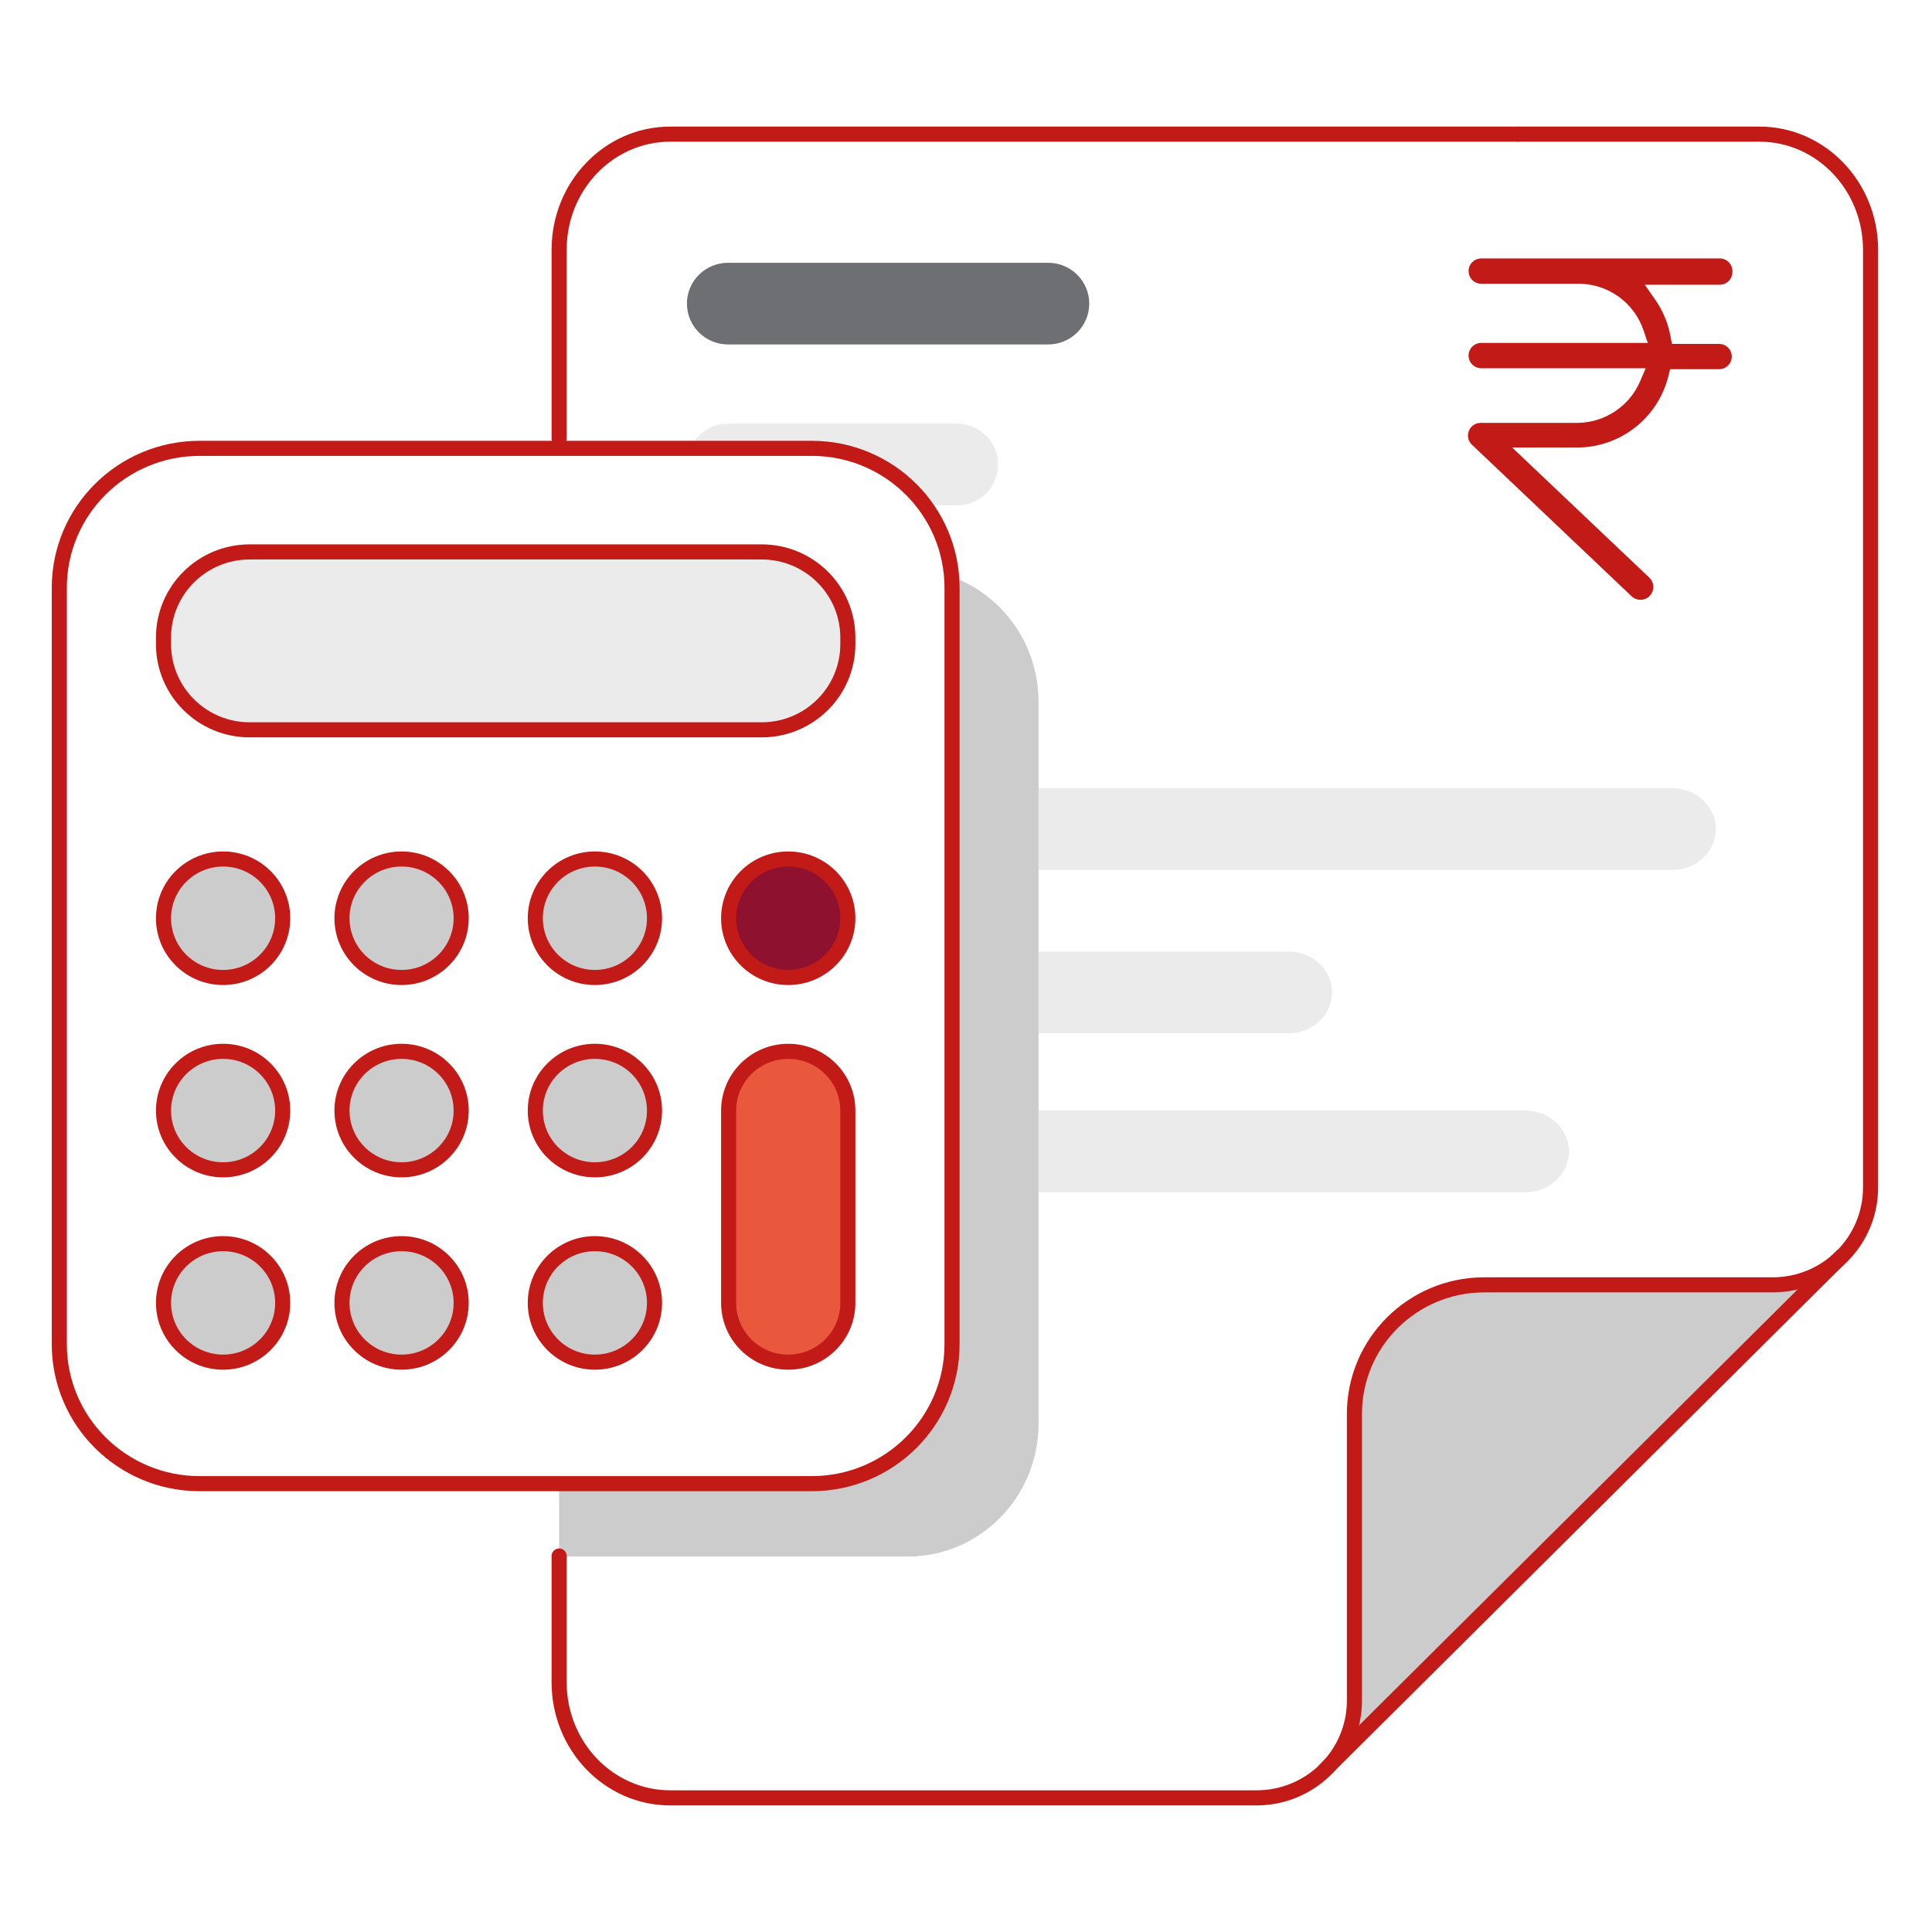 <?xml version="1.0" encoding="UTF-8"?>
<svg width="128px" height="128px" viewBox="0 0 128 128" version="1.1" xmlns="http://www.w3.org/2000/svg" xmlns:xlink="http://www.w3.org/1999/xlink">
    <title>Group 79</title>
    <g id="Customer-service" stroke="none" stroke-width="1" fill="none" fill-rule="evenodd">
        <g id="Group-79">
            <polygon id="Fill-1" fill="#FFFFFF" points="0 128 128 128 128 0 0 0"></polygon>
            <g id="Group-78" transform="translate(3, 8)">
                <path d="M34.043,90.296 L34.043,21.051 L34.043,8.55 C34.043,6.434 34.866,4.519 36.199,3.132 C37.532,1.745 39.372,0.888 41.406,0.888 L69.49,0.888 L97.574,0.888 L105.57,0.888 L113.566,0.888 C115.599,0.888 117.439,1.745 118.772,3.132 C120.104,4.519 120.928,6.434 120.928,8.55 L120.928,39.614 L120.928,70.678 C120.928,72.458 120.203,74.071 119.029,75.238 C117.854,76.405 116.232,77.126 114.441,77.126 L104.887,77.126 L95.333,77.126 C92.959,77.126 90.81,78.083 89.254,79.63 C87.697,81.176 86.735,83.313 86.735,85.672 L86.735,95.169 L86.735,104.665 C86.735,106.446 86.009,108.058 84.835,109.225 C83.662,110.392 82.039,111.113 80.248,111.113 L60.826,111.113 L41.406,111.113 C39.372,111.113 37.532,110.256 36.199,108.87 C34.866,107.482 34.043,105.568 34.043,103.451 L34.043,90.296" id="Fill-2" fill="#FFFFFF"></path>
                <path d="M57.142,95.125 L34.044,95.125 L34.044,29.695 L57.142,29.695 C61.928,29.695 65.808,33.642 65.808,38.51 L65.808,86.311 C65.808,91.179 61.928,95.125 57.142,95.125" id="Fill-4" fill="#CCCCCC"></path>
                <path d="M84.835,109.207 L119.028,75.22 L119.028,75.236 C117.854,76.404 116.232,77.125 114.441,77.125 L104.887,77.125 L95.334,77.125 C92.959,77.125 90.81,78.082 89.253,79.628 C87.698,81.175 86.735,83.312 86.735,85.672 L86.735,95.168 L86.735,104.664 C86.735,106.445 86.009,108.057 84.835,109.224 L84.835,109.207 Z" id="Fill-6" fill="#CCCCCC"></path>
                <path d="M50.78,90.296 L10.225,90.296 C5.091,90.296 0.929,86.159 0.929,81.056 L0.929,30.944 C0.929,25.841 5.091,21.704 10.225,21.704 L50.78,21.704 C55.913,21.704 60.075,25.841 60.075,30.944 L60.075,81.056 C60.075,86.159 55.913,90.296 50.78,90.296" id="Fill-8" fill="#FFFFFF"></path>
                <path d="M7.833,34.677 L7.833,34.241 C7.833,31.107 10.39,28.566 13.543,28.566 L47.463,28.566 C50.616,28.566 53.172,31.107 53.172,34.241 L53.172,34.677 C53.172,37.812 50.616,40.353 47.463,40.353 L13.543,40.353 C10.39,40.353 7.833,37.812 7.833,34.677" id="Fill-10" fill="#EBEBEB"></path>
                <path d="M15.73,52.836 C15.73,55.004 13.962,56.761 11.782,56.761 C9.601,56.761 7.833,55.004 7.833,52.836 C7.833,50.668 9.601,48.911 11.782,48.911 C13.962,48.911 15.73,50.668 15.73,52.836" id="Fill-12" fill="#CCCCCC"></path>
                <path d="M27.554,52.836 C27.554,55.004 25.786,56.761 23.605,56.761 C21.424,56.761 19.657,55.004 19.657,52.836 C19.657,50.668 21.424,48.911 23.605,48.911 C25.786,48.911 27.554,50.668 27.554,52.836" id="Fill-14" fill="#CCCCCC"></path>
                <path d="M40.363,52.836 C40.363,55.004 38.595,56.761 36.414,56.761 C34.233,56.761 32.465,55.004 32.465,52.836 C32.465,50.668 34.233,48.911 36.414,48.911 C38.595,48.911 40.363,50.668 40.363,52.836" id="Fill-16" fill="#CCCCCC"></path>
                <path d="M53.172,52.836 C53.172,55.004 51.404,56.761 49.223,56.761 C47.042,56.761 45.274,55.004 45.274,52.836 C45.274,50.668 47.042,48.911 49.223,48.911 C51.404,48.911 53.172,50.668 53.172,52.836" id="Fill-18" fill="#8E1230"></path>
                <path d="M15.73,65.578 C15.73,67.746 13.962,69.503 11.782,69.503 C9.601,69.503 7.833,67.746 7.833,65.578 C7.833,63.41 9.601,61.653 11.782,61.653 C13.962,61.653 15.73,63.41 15.73,65.578" id="Fill-20" fill="#CCCCCC"></path>
                <path d="M27.554,65.578 C27.554,67.746 25.786,69.503 23.605,69.503 C21.424,69.503 19.657,67.746 19.657,65.578 C19.657,63.41 21.424,61.653 23.605,61.653 C25.786,61.653 27.554,63.41 27.554,65.578" id="Fill-22" fill="#CCCCCC"></path>
                <path d="M40.363,65.578 C40.363,67.746 38.595,69.503 36.414,69.503 C34.233,69.503 32.465,67.746 32.465,65.578 C32.465,63.41 34.233,61.653 36.414,61.653 C38.595,61.653 40.363,63.41 40.363,65.578" id="Fill-24" fill="#CCCCCC"></path>
                <path d="M45.274,78.321 C45.274,80.489 47.042,82.246 49.223,82.246 C51.404,82.246 53.172,80.489 53.172,78.321 L53.172,65.579 C53.172,63.411 51.404,61.653 49.223,61.653 C47.042,61.653 45.274,63.411 45.274,65.579 L45.274,78.321 Z" id="Fill-26" fill="#E9573D"></path>
                <path d="M15.73,78.321 C15.73,80.489 13.962,82.246 11.782,82.246 C9.601,82.246 7.833,80.489 7.833,78.321 C7.833,76.153 9.601,74.396 11.782,74.396 C13.962,74.396 15.73,76.153 15.73,78.321" id="Fill-28" fill="#CCCCCC"></path>
                <path d="M27.554,78.321 C27.554,80.489 25.786,82.246 23.605,82.246 C21.424,82.246 19.657,80.489 19.657,78.321 C19.657,76.153 21.424,74.396 23.605,74.396 C25.786,74.396 27.554,76.153 27.554,78.321" id="Fill-30" fill="#CCCCCC"></path>
                <path d="M40.363,78.321 C40.363,80.489 38.595,82.246 36.414,82.246 C34.233,82.246 32.465,80.489 32.465,78.321 C32.465,76.153 34.233,74.396 36.414,74.396 C38.595,74.396 40.363,76.153 40.363,78.321" id="Fill-32" fill="#CCCCCC"></path>
                <path d="M66.444,9.41 L45.233,9.41 C43.73,9.41 42.511,10.621 42.511,12.115 C42.511,13.609 43.73,14.821 45.233,14.821 L66.444,14.821 C67.947,14.821 69.165,13.609 69.165,12.115 C69.165,10.621 67.947,9.41 66.444,9.41" id="Fill-34" fill="#6E6F72"></path>
                <path d="M60.407,20.068 L45.233,20.068 C44.112,20.068 43.15,20.742 42.734,21.705 L50.78,21.705 C53.853,21.705 56.57,23.194 58.262,25.479 L60.407,25.479 C61.91,25.479 63.129,24.267 63.129,22.774 C63.129,21.279 61.91,20.068 60.407,20.068" id="Fill-36" fill="#EBEBEB"></path>
                <path d="M107.807,44.223 L65.809,44.223 L65.809,49.634 L107.807,49.634 C109.392,49.634 110.677,48.422 110.677,46.929 C110.677,45.434 109.392,44.223 107.807,44.223" id="Fill-38" fill="#EBEBEB"></path>
                <path d="M82.382,55.044 L65.809,55.044 L65.809,60.455 L82.382,60.455 C83.967,60.455 85.252,59.243 85.252,57.75 C85.252,56.255 83.967,55.044 82.382,55.044" id="Fill-40" fill="#EBEBEB"></path>
                <path d="M98.073,65.578 L65.809,65.578 L65.809,70.989 L98.073,70.989 C99.657,70.989 100.942,69.777 100.942,68.284 C100.942,66.789 99.657,65.578 98.073,65.578" id="Fill-42" fill="#EBEBEB"></path>
                <path d="M105.684,31.739 C105.466,31.739 105.259,31.657 105.101,31.508 L94.511,21.456 C94.267,21.22 94.19,20.861 94.318,20.542 C94.446,20.223 94.75,20.018 95.094,20.016 L101.551,20.016 C103.344,19.985 104.951,18.907 105.657,17.271 L106.033,16.397 L95.136,16.397 C94.673,16.397 94.297,16.021 94.297,15.557 C94.297,15.095 94.673,14.719 95.136,14.719 L106.167,14.719 L105.891,13.894 C105.27,12.049 103.544,10.805 101.596,10.799 L95.136,10.799 C94.673,10.799 94.297,10.423 94.297,9.96 C94.297,9.498 94.673,9.122 95.136,9.122 L110.938,9.122 C111.4,9.122 111.776,9.498 111.776,9.96 C111.787,10.213 111.704,10.437 111.549,10.601 C111.394,10.765 111.176,10.86 110.95,10.864 L105.969,10.864 L106.658,11.847 C107.162,12.568 107.514,13.408 107.675,14.273 L107.77,14.784 L110.895,14.784 C111.193,14.784 111.472,14.945 111.622,15.203 C111.771,15.462 111.771,15.783 111.622,16.041 C111.472,16.3 111.194,16.46 110.895,16.46 L107.651,16.46 L107.532,16.933 C106.833,19.707 104.347,21.647 101.486,21.649 L97.183,21.649 L106.266,30.264 C106.434,30.422 106.53,30.633 106.536,30.86 C106.543,31.088 106.461,31.305 106.305,31.47 C106.143,31.644 105.922,31.739 105.684,31.739" id="Fill-44" fill="#C21B17"></path>
                <path d="M50.78,90.296 L10.225,90.296 C5.091,90.296 0.929,86.159 0.929,81.056 L0.929,30.944 C0.929,25.841 5.091,21.704 10.225,21.704 L50.78,21.704 C55.913,21.704 60.075,25.841 60.075,30.944 L60.075,81.056 C60.075,86.159 55.913,90.296 50.78,90.296 Z" id="Stroke-46" stroke="#C21B17" stroke-linecap="round" stroke-linejoin="round"></path>
                <path d="M7.833,34.677 L7.833,34.241 C7.833,31.107 10.39,28.566 13.543,28.566 L47.463,28.566 C50.616,28.566 53.172,31.107 53.172,34.241 L53.172,34.677 C53.172,37.812 50.616,40.353 47.463,40.353 L13.543,40.353 C10.39,40.353 7.833,37.812 7.833,34.677 Z" id="Stroke-48" stroke="#C21B17" stroke-linecap="round" stroke-linejoin="round"></path>
                <path d="M15.73,52.836 C15.73,55.004 13.962,56.761 11.782,56.761 C9.601,56.761 7.833,55.004 7.833,52.836 C7.833,50.668 9.601,48.911 11.782,48.911 C13.962,48.911 15.73,50.668 15.73,52.836 Z" id="Stroke-50" stroke="#C21B17" stroke-linecap="round" stroke-linejoin="round"></path>
                <path d="M27.554,52.836 C27.554,55.004 25.786,56.761 23.605,56.761 C21.424,56.761 19.657,55.004 19.657,52.836 C19.657,50.668 21.424,48.911 23.605,48.911 C25.786,48.911 27.554,50.668 27.554,52.836 Z" id="Stroke-52" stroke="#C21B17" stroke-linecap="round" stroke-linejoin="round"></path>
                <path d="M40.363,52.836 C40.363,55.004 38.595,56.761 36.414,56.761 C34.233,56.761 32.465,55.004 32.465,52.836 C32.465,50.668 34.233,48.911 36.414,48.911 C38.595,48.911 40.363,50.668 40.363,52.836 Z" id="Stroke-54" stroke="#C21B17" stroke-linecap="round" stroke-linejoin="round"></path>
                <path d="M53.172,52.836 C53.172,55.004 51.404,56.761 49.223,56.761 C47.042,56.761 45.274,55.004 45.274,52.836 C45.274,50.668 47.042,48.911 49.223,48.911 C51.404,48.911 53.172,50.668 53.172,52.836 Z" id="Stroke-56" stroke="#C21B17" stroke-linecap="round" stroke-linejoin="round"></path>
                <path d="M15.73,65.578 C15.73,67.746 13.962,69.503 11.782,69.503 C9.601,69.503 7.833,67.746 7.833,65.578 C7.833,63.41 9.601,61.653 11.782,61.653 C13.962,61.653 15.73,63.41 15.73,65.578 Z" id="Stroke-58" stroke="#C21B17" stroke-linecap="round" stroke-linejoin="round"></path>
                <path d="M27.554,65.578 C27.554,67.746 25.786,69.503 23.605,69.503 C21.424,69.503 19.657,67.746 19.657,65.578 C19.657,63.41 21.424,61.653 23.605,61.653 C25.786,61.653 27.554,63.41 27.554,65.578 Z" id="Stroke-60" stroke="#C21B17" stroke-linecap="round" stroke-linejoin="round"></path>
                <path d="M40.363,65.578 C40.363,67.746 38.595,69.503 36.414,69.503 C34.233,69.503 32.465,67.746 32.465,65.578 C32.465,63.41 34.233,61.653 36.414,61.653 C38.595,61.653 40.363,63.41 40.363,65.578 Z" id="Stroke-62" stroke="#C21B17" stroke-linecap="round" stroke-linejoin="round"></path>
                <path d="M45.274,78.321 C45.274,80.489 47.042,82.246 49.223,82.246 C51.404,82.246 53.172,80.489 53.172,78.321 L53.172,65.579 C53.172,63.411 51.404,61.653 49.223,61.653 C47.042,61.653 45.274,63.411 45.274,65.579 L45.274,78.321 Z" id="Stroke-64" stroke="#C21B17" stroke-linecap="round" stroke-linejoin="round"></path>
                <path d="M15.73,78.321 C15.73,80.489 13.962,82.246 11.782,82.246 C9.601,82.246 7.833,80.489 7.833,78.321 C7.833,76.153 9.601,74.396 11.782,74.396 C13.962,74.396 15.73,76.153 15.73,78.321 Z" id="Stroke-66" stroke="#C21B17" stroke-linecap="round" stroke-linejoin="round"></path>
                <path d="M27.554,78.321 C27.554,80.489 25.786,82.246 23.605,82.246 C21.424,82.246 19.657,80.489 19.657,78.321 C19.657,76.153 21.424,74.396 23.605,74.396 C25.786,74.396 27.554,76.153 27.554,78.321 Z" id="Stroke-68" stroke="#C21B17" stroke-linecap="round" stroke-linejoin="round"></path>
                <path d="M40.363,78.321 C40.363,80.489 38.595,82.246 36.414,82.246 C34.233,82.246 32.465,80.489 32.465,78.321 C32.465,76.153 34.233,74.396 36.414,74.396 C38.595,74.396 40.363,76.153 40.363,78.321 Z" id="Stroke-70" stroke="#C21B17" stroke-linecap="round" stroke-linejoin="round"></path>
                <path d="M34.043,21.051 L34.043,8.549 C34.043,6.434 34.866,4.518 36.199,3.131 C37.532,1.745 39.372,0.887 41.406,0.887 L69.49,0.887 L97.574,0.887" id="Stroke-72" stroke="#C21B17" stroke-linecap="round" stroke-linejoin="round"></path>
                <path d="M97.574,0.887 L105.569,0.887 L113.566,0.887 C115.599,0.887 117.439,1.744 118.772,3.132 C120.104,4.518 120.929,6.434 120.929,8.55 L120.929,39.614 L120.929,70.677 C120.929,72.458 120.202,74.07 119.029,75.237 C117.854,76.404 116.232,77.125 114.441,77.125 L104.887,77.125 L95.333,77.125 C92.959,77.125 90.81,78.083 89.253,79.629 C87.698,81.176 86.735,83.312 86.735,85.672 L86.735,95.168 L86.735,104.665 C86.735,106.446 86.008,108.057 84.835,109.224 C83.661,110.391 82.039,111.113 80.247,111.113 L60.827,111.113 L41.406,111.113 C39.372,111.113 37.531,110.255 36.198,108.869 C34.866,107.482 34.043,105.567 34.043,103.451 L34.043,95.091" id="Stroke-74" stroke="#C21B17" stroke-linecap="round" stroke-linejoin="round"></path>
                <line x1="119.029" y1="75.22" x2="84.836" y2="109.207" id="Stroke-76" stroke="#C21B17" stroke-linecap="round" stroke-linejoin="round"></line>
            </g>
        </g>
    </g>
</svg>